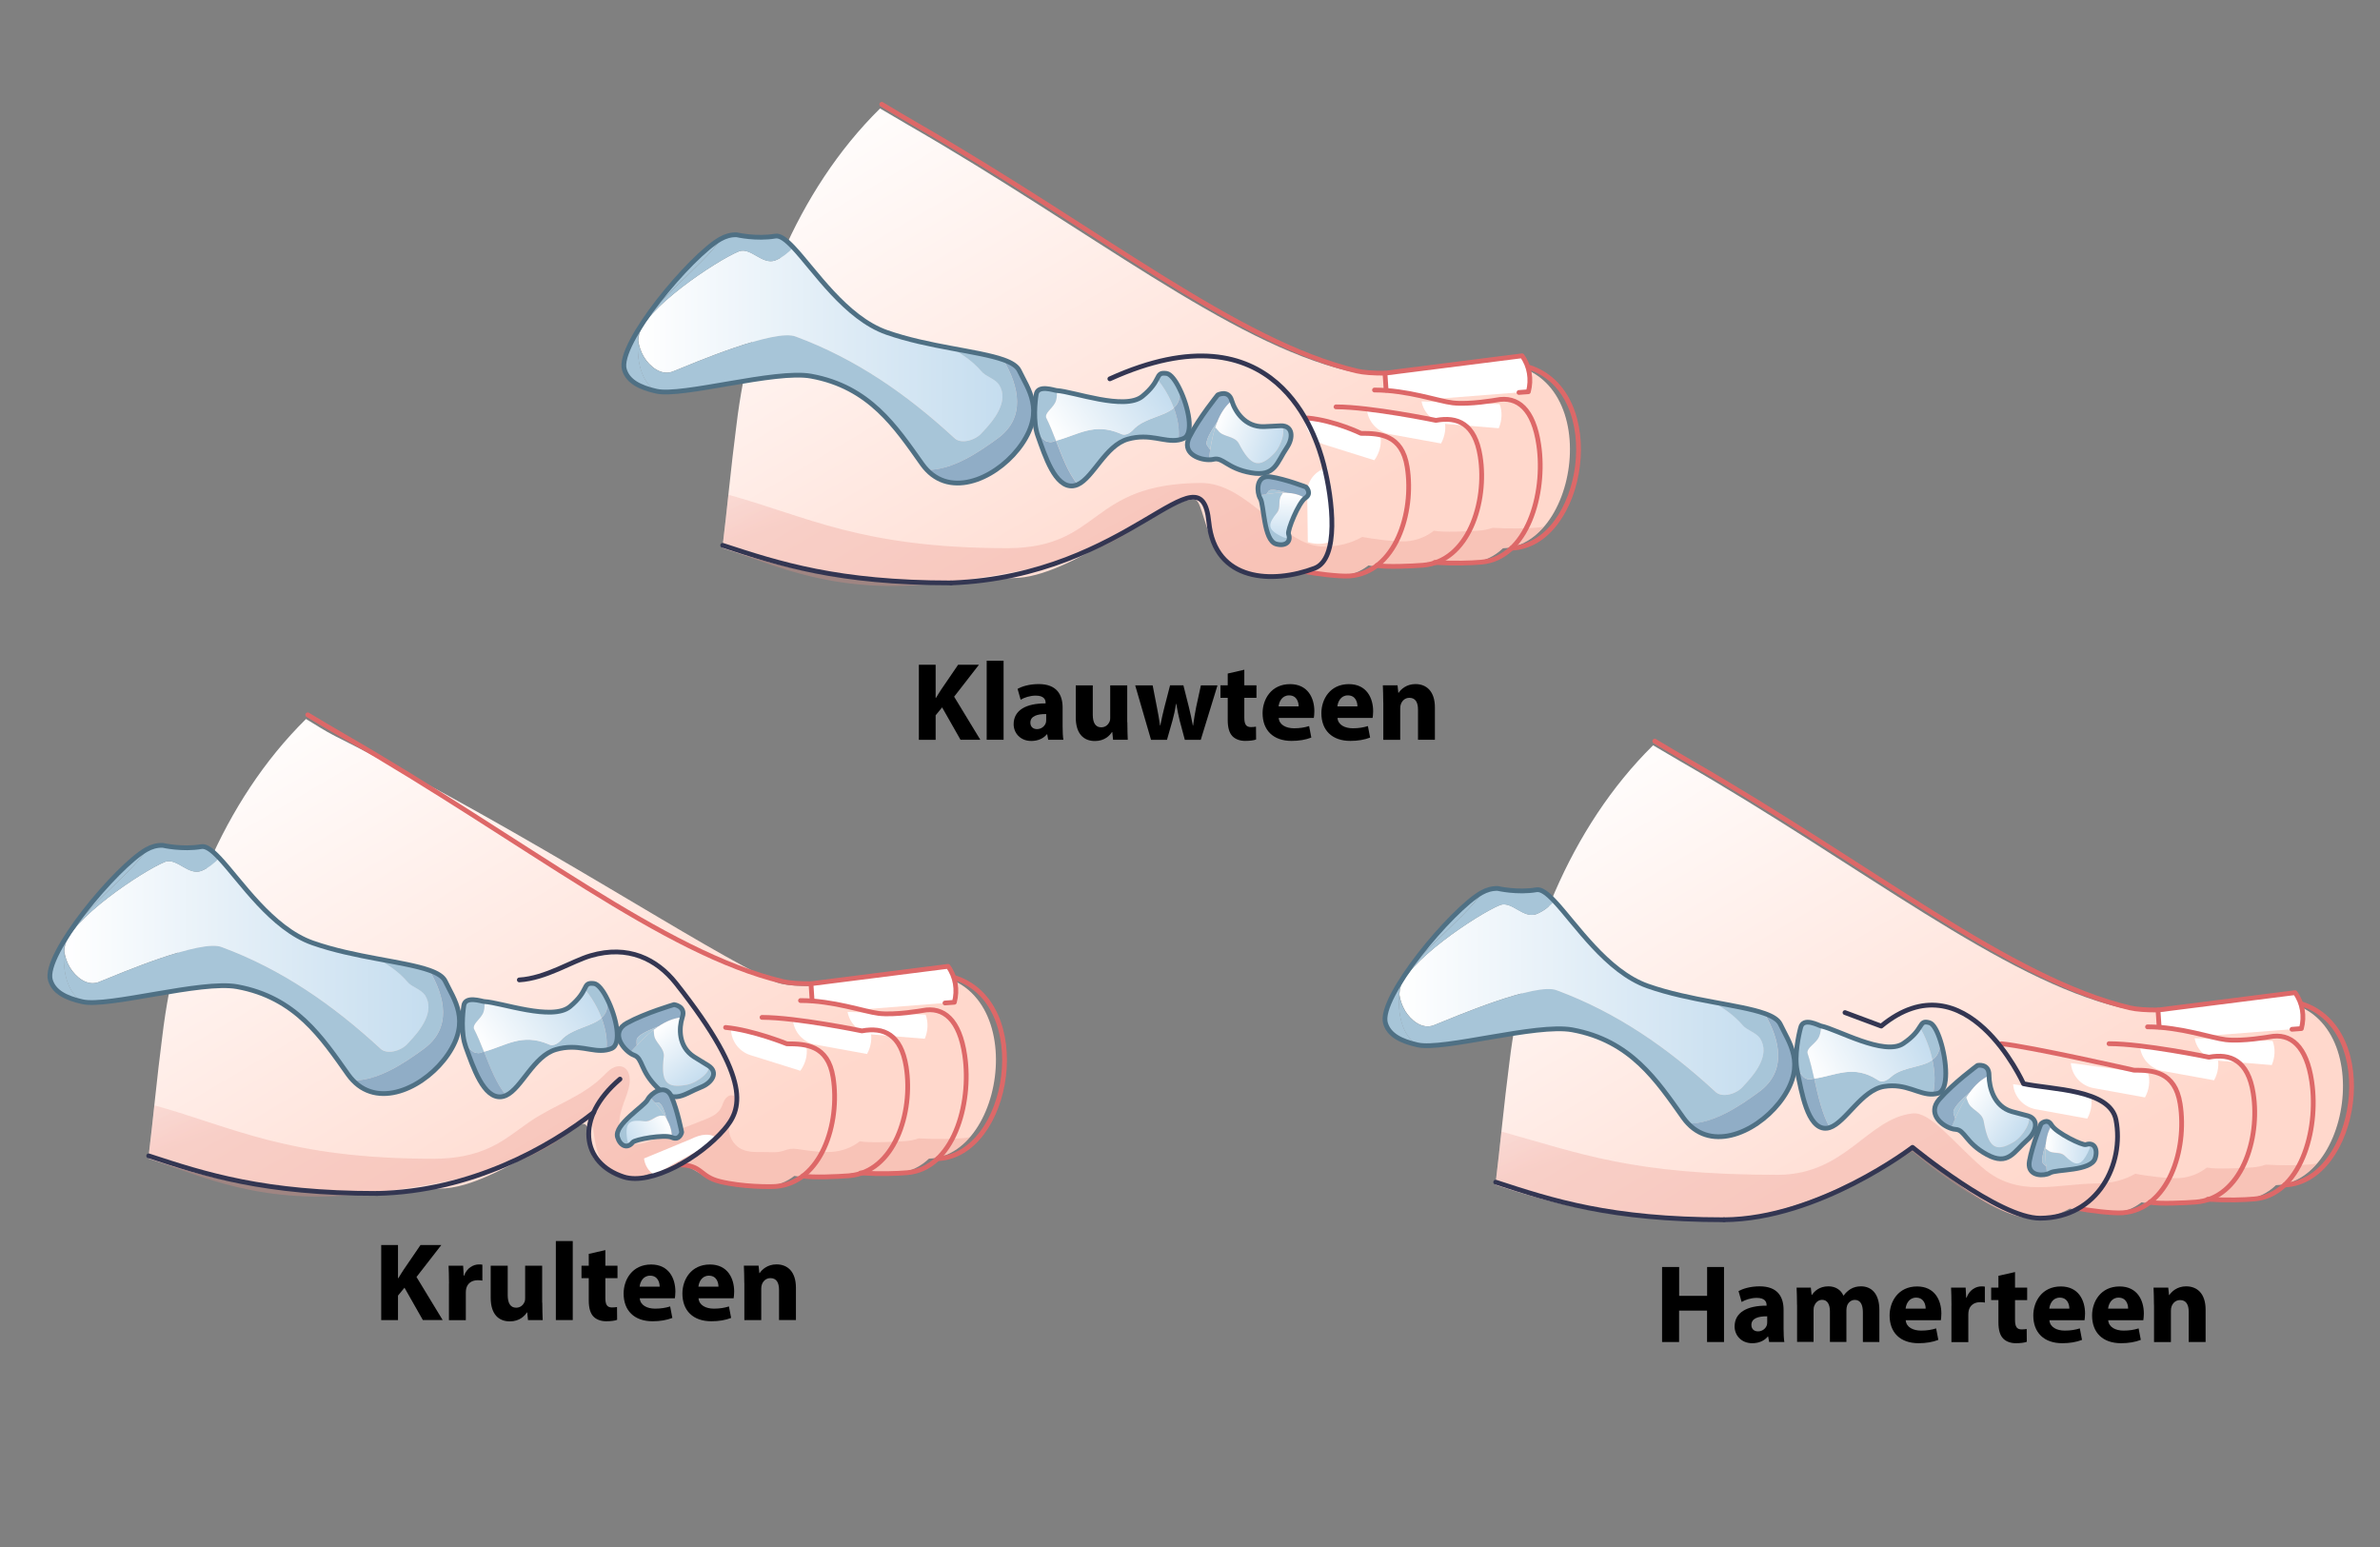 <?xml version="1.0" encoding="UTF-8"?> <svg xmlns="http://www.w3.org/2000/svg" xmlns:xlink="http://www.w3.org/1999/xlink" version="1.0" x="0px" y="0px" viewBox="0 0 4000 2600" style="enable-background:new 0 0 4000 2600;" xml:space="preserve"><rect x="0" y="0" width="4000" height="2600" fill="#808080" stroke="none"/> <style type="text/css"> .st0{fill:url(#SVGID_1_);} .st1{fill:#FFFFFF;} .st2{opacity:0.3;fill:url(#SVGID_2_);} .st3{fill:none;stroke:#DD6868;stroke-width:8;stroke-linecap:round;stroke-linejoin:round;stroke-miterlimit:10;} .st4{fill:none;stroke:#333652;stroke-width:8;stroke-linecap:round;stroke-linejoin:round;stroke-miterlimit:10;} .st5{fill:url(#SVGID_3_);} .st6{fill:#A7C5D8;} .st7{fill:#90ADC6;} .st8{fill:none;stroke:#4F7084;stroke-width:8;stroke-linecap:round;stroke-linejoin:round;stroke-miterlimit:10;} .st9{fill:url(#SVGID_4_);} .st10{fill:url(#SVGID_5_);} .st11{fill:url(#SVGID_6_);} .st12{fill:url(#SVGID_7_);} .st13{opacity:0.3;fill:url(#SVGID_8_);} .st14{fill:url(#SVGID_9_);} .st15{fill:url(#SVGID_10_);} .st16{fill:url(#SVGID_11_);} .st17{fill:url(#SVGID_12_);} .st18{fill:url(#SVGID_13_);} .st19{opacity:0.3;fill:url(#SVGID_14_);} .st20{fill:url(#SVGID_15_);} .st21{fill:url(#SVGID_16_);} .st22{fill:url(#SVGID_17_);} .st23{fill:url(#SVGID_18_);} </style> <g id="Layer_3"> </g> <g id="Layer_5"> <g> <g> <g> <linearGradient id="SVGID_1_" gradientUnits="userSpaceOnUse" x1="2800.581" y1="1161.613" x2="3329.58" y2="2059.518"> <stop offset="0" style="stop-color:#FFFFFF"></stop> <stop offset="1" style="stop-color:#FFD8CC"></stop> </linearGradient> <path class="st0" d="M3786.3,1683.1c0,0-168.7,23.2-221.1,10.7c-200.9-47.7-432.7-236.7-738.2-412.6 c-16.6-9.6-32.8-19.1-48.7-28.6c-140.7,138.7-218.5,339.6-241.5,533.2c-9.1,69.5-15.2,137.2-23.5,205.5 c91.4,29.8,188.6,58.7,369.9,58.7c159.1-1,331.1-121.7,331.1-121.7s130.9,119.5,200.2,119.1c24.9-0.1,46.3-6.2,64.1-16.3 c15.2,3.1,56.8,8.6,74.5,7.3c17.6-1.3,33-7.7,45.9-17.7c15.1,3.1,59.3,1.1,76.9-0.3c7.8-0.6,15.1-2.2,21.9-4.6 c32.5,1.9,59.1,0.9,76.4-0.5c20-1.6,37-10.2,50.9-23.5C3964.5,1985.9,3999.1,1653.4,3786.3,1683.1z"></path> <path class="st1" d="M3513.4,1839.7l-130-17.4v0c1.7,21,17.4,38.2,38.1,42l86.5,15.7C3514.8,1867.7,3517.1,1852.9,3513.4,1839.7 z"></path> <path class="st1" d="M3610.4,1804.1l-130-17.4l0,0c1.7,21,17.4,38.2,38.1,42l86.5,15.7 C3611.8,1832.1,3614.1,1817.3,3610.4,1804.1z"></path> <path class="st1" d="M3726.5,1775.3l-130-17.4l0,0c1.7,21,17.4,38.2,38.1,42l86.5,15.7 C3727.9,1803.2,3730.2,1788.5,3726.5,1775.3z"></path> <path class="st1" d="M3819.5,1749.4l-131.1-4.5l0,0c3.8,20.7,21.1,36.3,42.1,38l87.6,7.1 C3823.6,1777.1,3824.4,1762.1,3819.5,1749.4z"></path> <linearGradient id="SVGID_2_" gradientUnits="userSpaceOnUse" x1="3017.395" y1="1453.938" x2="3132.243" y2="1774.122"> <stop offset="0" style="stop-color:#FFFFFF"></stop> <stop offset="1" style="stop-color:#EA9188"></stop> </linearGradient> <path class="st2" d="M3884.3,1956.9c-17.3,1.4-43.9,2.4-76.4,0.5c-6.9,2.4-14.2,4-21.9,4.6c-17.6,1.3-61.8,3.4-76.9,0.3 c-12.9,10-28.3,16.3-45.9,17.7c-17.6,1.3-59.3-4.1-74.5-7.3c-17.8,10.1-39.2,16.2-64.1,16.3c-69.3,0.4-132.7,25.3-192.9-26.8 c-48.7-42.1-87.3-94.2-117.3-90.9c-76,8.4-111.8,102.5-225.8,103.2c-246.5,0-332.8-36.3-465.2-72.7 c-3.2,29.8-6.4,59.6-10.1,89.4c91.4,29.8,188.6,58.7,369.9,58.7c159.1-1,330.4-114.8,330.4-114.8s131.6,112.6,200.9,112.2 c24.9-0.1,46.3-6.2,64.1-16.3c15.2,3.1,56.8,8.6,74.5,7.3c17.6-1.3,33-7.7,45.9-17.7c15.1,3.1,59.3,1.1,76.9-0.3 c7.8-0.6,15.1-2.2,21.9-4.6c32.5,1.9,59.1,0.9,76.4-0.5c20-1.6,37-10.2,50.9-23.5c27.5-1.1,50.8-15,69-36.3 C3891,1956.1,3887.7,1956.6,3884.3,1956.9z"></path> <path class="st3" d="M3867.6,1687c136,42.3,94.4,299.5-28,304.6"></path> <path class="st3" d="M2781.1,1245.6c19.5,11.8,39.6,23.7,60.2,35.6c305.6,175.9,537.4,364.9,738.2,412.6 c11.3,2.7,28,3.7,47.2,3.7"></path> <path class="st4" d="M2897.6,2050c-190.5,0-288.2-31.9-383.8-63.2"></path> <path class="st1" d="M3857.2,1668.2l-230.4,29.2l1.7,24.2l75.9,19.7l163.5-12.8C3873.4,1708,3870,1685.7,3857.2,1668.2z"></path> <path class="st3" d="M3613.4,2020.6c15.2,3.1,59.3,1.1,76.9-0.3c76.5-5.8,108.9-105.9,96.6-183.2v0c-8.7-54.8-38-67.1-74.4-60.3 c0,0-109.6-22.7-167.9-22.7"></path> <path class="st3" d="M3493,2031c15.2,3.1,56.8,8.6,74.5,7.3c76.5-5.8,108.9-105.9,96.6-183.2v0c-8.7-54.8-46.4-56.5-77.7-56.5 c0,0-176.6-40.1-222.8-44.4"></path> <path class="st3" d="M3710.4,2015.6c33.4,2,60.7,1,78.3-0.5c76.5-6.2,108.9-114.1,96.6-197.4v0c-8.7-59.1-34.9-82.4-71.2-75.1 c0,0-45.4,8.1-73.4,4.8c-24.3-2.9-75.8-21.6-131.4-21.6"></path> <path class="st3" d="M3852.1,1729.9l15.8-1.2c5.5-20.6,2.1-42.9-10.6-60.4l-230.4,29.2l1.9,28.5"></path> <path class="st4" d="M2897.6,2050c159.1-1,316.7-121.7,316.7-121.7s145.3,119.5,214.6,119.1c97.9-0.6,141.5-92.2,127.4-165.2v0 c-10-51.8-108.4-50.8-155.4-60.8c0,0-96.4-214.6-239.2-96.9l-60.9-22.7"></path> </g> <g> <g> <g> <linearGradient id="SVGID_3_" gradientUnits="userSpaceOnUse" x1="2351.764" y1="1677.344" x2="2963.997" y2="1677.344"> <stop offset="0" style="stop-color:#FFFFFF"></stop> <stop offset="0.669" style="stop-color:#D8E8F4"></stop> <stop offset="1" style="stop-color:#C5DDEF"></stop> </linearGradient> <path class="st5" d="M2361.6,1698.9c9.3,15,27.6,31.3,47.4,24.5c36.3-14.7,173.4-73.2,207.8-59.1 c101.3,37.6,186.3,96.9,265.9,169.9c10.6,11.6,36.2,4.9,47.4-8.8c19.6-20.6,45.7-52.6,28.2-80.3c-7.3-10.4-23-14-29.3-22.1 c-14.9-17.4-32.5-29.1-50.8-39.1c-35-6.5-73.5-14.3-108.8-26.7c-69.1-24.3-121.5-105.3-156.8-142.7 c-8.8,9.1-18.5,17-30.5,21.8c-22.2,7.9-40.7-22.2-60.6-15.4c-38.7,15.8-162.5,98.5-168.9,143.4c-0.3,2.2-0.5,4.5-0.7,6.9 C2353.2,1680.5,2356.3,1689.7,2361.6,1698.9z"></path> <path class="st6" d="M2965.4,1703.3c-21.2-7.5-52.6-12.8-87.4-19.3c18.3,9.9,35.8,21.7,50.8,39.1c6.3,8.1,22,11.7,29.3,22.1 c17.5,27.7-8.5,59.7-28.2,80.3c-11.2,13.7-36.7,20.4-47.4,8.8c-79.6-73.1-164.6-132.4-265.9-169.9 c-34.4-14.1-171.4,44.4-207.8,59.1c-19.8,6.7-38.2-9.5-47.4-24.5c-5.3-9.1-8.4-18.4-9.8-27.7c-2.6,30.8,3.7,68.9,30.6,84.9 c43.3,9.8,200-36.3,260-25.3c98.6,18,142.3,85.3,186.9,148.1c2.5,3.5,5.1,6.6,7.9,9.5c41.8,0.7,86.9-29.4,119.7-53.6 C3003.1,1800.2,2992.2,1748.8,2965.4,1703.3z"></path> <path class="st6" d="M2489.9,1500.4c-49.5,28-174.2,176.4-161.3,219.4c5.9,19.8,25.8,30,53.8,36.3 c-26.9-16-33.2-54.1-30.6-84.9C2345.5,1629.3,2468.2,1540.1,2489.9,1500.4z"></path> <path class="st6" d="M2521.4,1521c19.8-6.7,38.4,23.3,60.6,15.4c12-4.8,21.7-12.7,30.5-21.8c-12.1-12.8-22.2-20.6-30.3-19.1 c-31.7,5.5-64.9-2.2-64.9-2.2c-9.6-0.3-18.8,2.3-27.4,7.2c-21.7,39.7-144.4,129-138.1,170.8c0.2-2.3,0.4-4.6,0.7-6.9 C2358.9,1619.5,2482.7,1536.8,2521.4,1521z"></path> <path class="st7" d="M2992.1,1721.3c-3.6-7.5-13-13.3-26.6-18.1c26.7,45.5,37.6,97-8.6,131.5c-32.8,24.2-77.8,54.2-119.7,53.6 c46.1,48.6,123.7,9.3,159.9-44.2C3035.3,1787.5,3006.8,1752.5,2992.1,1721.3z"></path> </g> <path class="st8" d="M2992.1,1721.3c-3.6-7.5-13-13.3-26.6-18.1c-21.2-7.5-52.6-12.8-87.4-19.3c-35-6.5-73.5-14.3-108.8-26.7 c-69.1-24.3-121.5-105.3-156.8-142.7c-12.1-12.8-22.2-20.6-30.3-19.1c-31.7,5.5-64.9-2.2-64.9-2.2c-9.6-0.3-18.8,2.3-27.4,7.2 c-49.5,28-174.2,176.4-161.3,219.4c5.9,19.8,25.8,30,53.8,36.3c43.3,9.8,200-36.3,260-25.3c98.6,18,142.3,85.3,186.9,148.1 c2.5,3.5,5.1,6.6,7.9,9.5c46.1,48.6,123.7,9.3,159.9-44.2C3035.3,1787.5,3006.8,1752.5,2992.1,1721.3z"></path> </g> <g> <g> <linearGradient id="SVGID_4_" gradientUnits="userSpaceOnUse" x1="3952.633" y1="1655.873" x2="4065.476" y2="1655.873" gradientTransform="matrix(0.808 0.589 -0.589 0.808 1090.197 -1827.886)"> <stop offset="0" style="stop-color:#FFFFFF"></stop> <stop offset="0.669" style="stop-color:#D8E8F4"></stop> <stop offset="1" style="stop-color:#C5DDEF"></stop> </linearGradient> <path class="st9" d="M3334,1884.5c7.8,44.2,19.8,53.1,50.4,34.8c16.7-10.2,31.5-37.1,23.7-44c-8.2-2.3-17.7-4.5-26.8-7.1 c-30-8.6-38.2-40.3-38.4-60.5c-15.5,6.9-28,20.4-38.5,36.8c1,2.3,1.9,4.6,2.8,7C3311.8,1865.6,3331.1,1868.3,3334,1884.5z"></path> <path class="st6" d="M3408.1,1875.3c7.8,6.9-7,33.8-23.7,44c-30.6,18.3-42.6,9.4-50.4-34.8c-2.9-16.2-22.2-18.9-26.7-33 c-0.9-2.4-1.9-4.7-2.8-7c-10.1,15.8-18.3,34.2-25.5,52c2.8,0.9,5.4,1.5,7.6,1.6c15.9,0.8,16.6,22.7,52.7,42.3 c36.1,19.6,45.1-4.7,67.9-24.6C3423.1,1901.9,3427.3,1880.8,3408.1,1875.3z"></path> <path class="st7" d="M3310.2,1836.2c9.3-12.6,20-22.9,32.8-28.5c0-0.2,0-0.5,0-0.7c0.1-20.3-19.3-16.4-19.3-16.4 s-40.9,30-64.3,57c-20.2,23.2,2.7,43.3,19.7,48.9c2.2-5.5,4.6-11,7-16.6c-1.1-2.8-2-5.5-2.5-7.8 C3279.9,1864,3295.7,1849.2,3310.2,1836.2z"></path> <path class="st6" d="M3283.5,1872.2c0.6,2.3,1.4,5,2.5,7.8c6.9-15.6,14.8-30.9,24.2-43.8 C3295.7,1849.2,3279.9,1864,3283.5,1872.2z"></path> </g> <path class="st8" d="M3408.1,1875.3c-8.2-2.3-17.7-4.5-26.8-7.1c-30-8.6-38.2-40.3-38.4-60.5c0-0.2,0-0.5,0-0.7 c0.1-20.3-19.3-16.4-19.3-16.4s-40.9,30-64.3,57c-20.2,23.2,2.7,43.3,19.7,48.9c2.8,0.9,5.4,1.5,7.6,1.6 c15.9,0.8,16.6,22.7,52.7,42.3c36.1,19.6,45.1-4.7,67.9-24.6C3423.1,1901.9,3427.3,1880.8,3408.1,1875.3z"></path> </g> <g> <g> <path class="st6" d="M3181.1,1807.4c-7.5,6.7-16.7,14.3-25.9,7.1c-40.6-25.6-68.7-7.2-106.1-1.7c6.7,29.2,13.3,59.6,26.2,82.3 c26.9-8.8,53.4-63,91.3-69.1c37.1-6,58.3,14.2,82.1,12.9c4.1-17.4,3.4-37.5-0.9-57.5 C3230.8,1793.9,3201.3,1792.6,3181.1,1807.4z"></path> <linearGradient id="SVGID_5_" gradientUnits="userSpaceOnUse" x1="2587.591" y1="1650.878" x2="2785.289" y2="1650.878" gradientTransform="matrix(0.891 -0.453 0.453 0.891 -8.116 1508.322)"> <stop offset="0" style="stop-color:#FFFFFF"></stop> <stop offset="0.669" style="stop-color:#D8E8F4"></stop> <stop offset="1" style="stop-color:#C5DDEF"></stop> </linearGradient> <path class="st10" d="M3226.5,1726.2c-4,6.4-10.4,16-27.6,27.6c-31.9,21.6-111.2-23.9-138.1-29.4c-0.4,9-2,16.6-5.9,22.1 c-6.5,9.2-18.4,15.2-17.1,23.4c4.3,13.2,7.8,27.9,11.3,43c37.4-5.6,65.5-23.9,106.1,1.7c9.2,7.2,18.4-0.3,25.9-7.1 c20.2-14.9,49.8-13.6,66.7-26.1C3243.7,1762.1,3236.2,1742.9,3226.5,1726.2z"></path> <path class="st6" d="M3261.4,1749.4c-5.1-16.3-11.9-28.7-18.4-30.6c-10.5-3-12,0.1-16.6,7.3c9.8,16.7,17.2,35.9,21.3,55.1 c4.2-3.1,7.6-7.1,9.9-12.3C3260,1763.5,3261.1,1756.9,3261.4,1749.4z"></path> <path class="st7" d="M3257.7,1769c-2.3,5.3-5.7,9.2-9.9,12.3c4.3,20.1,5,40.2,0.9,57.5c2.8-0.2,5.7-0.6,8.6-1.4 c18.6-5.3,14.7-54.6,4.1-88C3261.1,1756.9,3260,1763.5,3257.7,1769z"></path> <path class="st7" d="M3032.3,1811.1c-6.8-6.2-10.8-13.3-13.1-20.8c0.3,3.1,0.7,6,1.3,8.9c7.8,38.5,17.6,96.4,47.2,97.1 c2.5,0.1,5.1-0.4,7.6-1.2c-12.9-22.7-19.6-53.1-26.2-82.3c-1.2,0.2-2.3,0.3-3.5,0.5C3042.2,1815,3037.7,1814.3,3032.3,1811.1z "></path> <path class="st6" d="M3054.9,1746.5c3.9-5.5,5.5-13.1,5.9-22.1c-4-0.8-30.4-15.8-34.5,2.9c0,0-9.6,34.5-7.1,63 c2.3,7.5,6.3,14.6,13.1,20.8c5.4,3.2,9.9,3.9,13.3,2.2c1.2-0.1,2.3-0.3,3.5-0.5c-3.4-15.1-6.9-29.8-11.3-43 C3036.5,1761.7,3048.4,1755.7,3054.9,1746.5z"></path> </g> <path class="st8" d="M3243,1718.9c-10.5-3-12,0.1-16.6,7.3c-4,6.4-10.4,16-27.6,27.6c-31.9,21.6-111.2-23.9-138.1-29.4 c-4-0.8-30.4-15.8-34.5,2.9c0,0-9.6,34.5-7.1,63c0.3,3.1,0.7,6,1.3,8.9c7.8,38.5,17.6,96.4,47.2,97.1c2.5,0.1,5.1-0.4,7.6-1.2 c26.9-8.8,53.4-63,91.3-69.1c37.1-6,58.3,14.2,82.1,12.9c2.8-0.2,5.7-0.6,8.6-1.4c18.6-5.3,14.7-54.6,4.1-88 C3256.2,1733.2,3249.5,1720.7,3243,1718.9z"></path> </g> <g> <g> <linearGradient id="SVGID_6_" gradientUnits="userSpaceOnUse" x1="3415.462" y1="1980.556" x2="3492.867" y2="1980.556" gradientTransform="matrix(0.998 6.920000e-02 -6.920000e-02 0.998 167.795 -287.943)"> <stop offset="0" style="stop-color:#FFFFFF"></stop> <stop offset="0.669" style="stop-color:#D8E8F4"></stop> <stop offset="1" style="stop-color:#C5DDEF"></stop> </linearGradient> <path class="st11" d="M3470.3,1942.6c20.6,24.1,29.2,26.2,41.6,2c6.7-13.4,1.4-20-6-21c-5.9,2-50.3-20-57.6-32.4 c-7.1,10.8-10,24.4-10.6,39c1.4,1,2.8,2,4.3,3.1C3449.7,1940.3,3462.6,1933.8,3470.3,1942.6z"></path> <path class="st6" d="M3505.9,1923.7c7.3,1,9.2,1.1,2.5,14.5c-12.4,24.2-21.4,20.3-38.1,4.4c-8.3-7.9-20.5-2.3-28.4-9.2 c-1.4-1.1-2.9-2.1-4.3-3.1c-0.6,14,1,28.9,2.9,42.9c2-0.6,3.9-1.3,5.3-2.2c10.1-6.2,68.6-2.4,75.5-24.3 C3526.2,1931.4,3519.7,1918.9,3505.9,1923.7z"></path> <path class="st7" d="M3438.2,1922.8c1.2-11.7,4.2-22.6,10.1-31.5c-0.1-0.1-0.2-0.3-0.3-0.4c-7.2-12.6-17.8-2-17.8-2 s-14.5,35.8-19.4,62.4c-4.2,22.8,17.2,25.6,29.7,22c-0.6-4.3-1.1-8.7-1.6-13.2c-1.7-1.3-3.2-2.6-4.3-3.8 C3429.4,1952.7,3433.9,1936.9,3438.2,1922.8z"></path> <path class="st6" d="M3434.6,1956.3c1.2,1.2,2.6,2.5,4.3,3.8c-1.3-12.6-2-25.4-0.7-37.3 C3433.9,1936.9,3429.4,1952.7,3434.6,1956.3z"></path> </g> <path class="st8" d="M3505.9,1923.7c-5.9,2-50.3-20-57.6-32.4c-0.1-0.1-0.2-0.3-0.3-0.4c-7.2-12.6-17.8-2-17.8-2 s-14.5,35.8-19.4,62.4c-4.2,22.8,17.2,25.6,29.7,22c2-0.6,3.9-1.3,5.3-2.2c10.1-6.2,68.6-2.4,75.5-24.3 C3526.2,1931.4,3519.7,1918.9,3505.9,1923.7z"></path> </g> </g> </g> <g> <linearGradient id="SVGID_7_" gradientUnits="userSpaceOnUse" x1="1501.398" y1="91.317" x2="2030.398" y2="989.223"> <stop offset="0" style="stop-color:#FFFFFF"></stop> <stop offset="1" style="stop-color:#FFD8CC"></stop> </linearGradient> <path class="st12" d="M2487.1,612.8c0,0-168.7,23.2-221.1,10.7c-200.9-47.7-432.7-236.7-738.2-412.6 c-16.6-9.6-32.8-19.1-48.7-28.6c-140.7,138.7-218.5,339.6-241.5,533.2c-9.1,69.5-15.2,137.2-23.5,205.5 c91.4,29.8,188.6,58.7,369.9,58.7c54.7-0.3,88.9-8.2,118.8-8.2c98.1,0,242.6-130.3,304.3-132c21.2-0.6,14.4,132.7,122.6,131.1 c24.9-0.4,31.9,0.3,49.7-9.9c15.2,3.1,56.8,8.6,74.5,7.3c17.6-1.3,33-7.7,45.9-17.7c15.1,3.1,59.3,1.1,76.9-0.3 c7.8-0.6,15.1-2.2,21.9-4.6c32.5,1.9,59.1,0.9,76.4-0.5c20-1.6,37-10.2,50.9-23.5C2665.3,915.6,2699.9,583.1,2487.1,612.8z"></path> <path class="st1" d="M2238.5,909.4l-7.5-123.8h0c-20.3,5.2-34.2,22.6-34,42.5l1,83C2211.4,915.3,2226.3,915,2238.5,909.4z"></path> <path class="st1" d="M2320.2,734.2l-126.9-33.4v0c-0.9,21.1,12.5,40.1,32.6,46.4l83.9,26.3C2318.1,762,2322.2,747.7,2320.2,734.2 z"></path> <path class="st1" d="M2427.3,705l-130-17.4v0c1.7,21,17.4,38.2,38.1,42l86.5,15.7C2428.7,732.9,2431,718.2,2427.3,705z"></path> <path class="st1" d="M2520.3,679.1l-131.1-4.5l0,0c3.8,20.7,21.1,36.3,42.1,38l87.6,7.1C2524.4,706.8,2525.3,691.8,2520.3,679.1z "></path> <linearGradient id="SVGID_8_" gradientUnits="userSpaceOnUse" x1="1718.213" y1="383.643" x2="1833.061" y2="703.827"> <stop offset="0" style="stop-color:#FFFFFF"></stop> <stop offset="1" style="stop-color:#EA9188"></stop> </linearGradient> <path class="st13" d="M2585.1,886.6c-17.3,1.4-43.9,2.4-76.4,0.5c-6.9,2.4-14.2,4-21.9,4.6c-17.6,1.3-61.8,3.4-76.9,0.3 c-12.9,10-28.3,16.3-45.9,17.7c-17.6,1.3-59.3-4.1-74.5-7.3c-17.8,10.1-39.2,16.2-64.1,16.3c-69.3,0.4-127.4-107.5-207-107 c-190.5,1.2-165.3,108.6-324.3,109.6c-246.5,0-337.5-53.4-469.9-89.8c-3.2,29.8-6.4,59.6-10.1,89.4 c91.4,29.8,189.9,80.3,369.9,58.7c367.7-44.3,314.3-127.2,421.3-143.8c44.3-6.9-2.6,122.4,120.1,134.7c24.8,2.5,36.2,0.3,54-9.9 c15.2,3.1,56.8,8.6,74.5,7.3c17.6-1.3,33-7.7,45.9-17.7c15.1,3.1,59.3,1.1,76.9-0.3c7.8-0.6,15.1-2.2,21.9-4.6 c32.5,1.9,59.1,0.9,76.4-0.5c20-1.6,37-10.2,50.9-23.5c27.5-1.1,50.8-15,69-36.3C2591.8,885.8,2588.5,886.3,2585.1,886.6z"></path> <path class="st3" d="M2568.4,616.7c136,42.3,94.4,299.5-28,304.6"></path> <path class="st3" d="M1481.9,175.3c19.5,11.8,39.6,23.7,60.2,35.6c305.6,175.9,537.4,364.9,738.2,412.6c11.3,2.7,28,3.7,47.2,3.7 "></path> <path class="st4" d="M1598.4,979.7c-190.5,0-288.2-31.9-383.8-63.2"></path> <path class="st1" d="M2558.1,597.9l-230.4,29.2l1.7,24.2l75.9,19.7l163.5-12.8C2574.2,637.7,2570.8,615.4,2558.1,597.9z"></path> <path class="st3" d="M2314.2,950.3c15.2,3.1,59.3,1.1,76.9-0.3c76.5-5.8,108.9-105.9,96.6-183.2v0c-8.7-54.8-38-67.1-74.4-60.3 c0,0-109.6-22.7-167.9-22.7"></path> <path class="st3" d="M2193.9,960.7c15.2,3.1,56.8,8.6,74.5,7.3c76.5-5.8,108.9-105.9,96.6-183.2v0c-8.7-54.8-46.4-56.5-77.7-56.5 c0,0-43.6-21.4-89.7-25.8"></path> <path class="st3" d="M2411.2,945.3c33.4,2,60.7,1,78.3-0.5c76.5-6.2,108.9-114.1,96.6-197.4v0c-8.7-59.1-34.9-82.4-71.2-75.1 c0,0-45.4,8.1-73.4,4.8c-24.3-2.9-75.8-21.6-131.4-21.6"></path> <path class="st3" d="M2552.9,659.6l15.8-1.2c5.5-20.6,2.1-42.9-10.6-60.4l-230.4,29.2l1.9,28.5"></path> <path class="st4" d="M1598.4,979.7c302.5-11.5,420.2-234.4,433.3-102.3c10,100.8,108,104,177.6,77.7 c41.7-15.7,31.1-114.2,15.1-175.4c-11.9-45.7-78.7-270.1-359.1-143"></path> <g> <g> <g> <linearGradient id="SVGID_9_" gradientUnits="userSpaceOnUse" x1="1072.643" y1="578.714" x2="1684.877" y2="578.714"> <stop offset="0" style="stop-color:#FFFFFF"></stop> <stop offset="0.669" style="stop-color:#D8E8F4"></stop> <stop offset="1" style="stop-color:#C5DDEF"></stop> </linearGradient> <path class="st14" d="M1082.5,600.2c9.3,15,27.6,31.3,47.4,24.5c36.3-14.7,173.4-73.2,207.8-59.1 c101.3,37.6,186.3,96.9,265.9,169.9c10.6,11.6,36.2,4.9,47.4-8.8c19.6-20.6,45.7-52.6,28.2-80.3c-7.3-10.4-23-14-29.3-22.1 c-14.9-17.4-32.5-29.1-50.8-39.1c-35-6.5-73.5-14.3-108.8-26.7c-69.1-24.3-121.5-105.3-156.8-142.7 c-8.8,9.1-18.5,17-30.5,21.8c-22.2,7.9-40.7-22.2-60.6-15.4c-38.7,15.8-162.5,98.5-168.9,143.4c-0.3,2.2-0.5,4.5-0.7,6.9 C1074,581.9,1077.1,591.1,1082.5,600.2z"></path> <path class="st6" d="M1686.3,604.6c-21.2-7.5-52.6-12.8-87.4-19.3c18.3,9.9,35.8,21.7,50.8,39.1c6.3,8.1,22,11.7,29.3,22.1 c17.5,27.7-8.5,59.7-28.2,80.3c-11.2,13.7-36.7,20.4-47.4,8.8c-79.6-73.1-164.6-132.4-265.9-169.9 c-34.4-14.1-171.4,44.4-207.8,59.1c-19.8,6.7-38.2-9.5-47.4-24.5c-5.3-9.1-8.4-18.4-9.8-27.7c-2.6,30.8,3.7,68.9,30.6,84.9 c43.3,9.8,200-36.3,260-25.3c98.6,18,142.3,85.3,186.9,148.1c2.5,3.5,5.1,6.6,7.9,9.5c41.8,0.7,86.9-29.4,119.7-53.6 C1723.9,701.6,1713,650.1,1686.3,604.6z"></path> <path class="st6" d="M1210.8,401.7c-49.5,28-174.2,176.4-161.3,219.4c5.9,19.8,25.8,30,53.8,36.3 c-26.9-16-33.2-54.1-30.6-84.9C1066.3,530.7,1189.1,441.4,1210.8,401.7z"></path> <path class="st6" d="M1242.3,422.3c19.8-6.7,38.4,23.3,60.6,15.4c12-4.8,21.7-12.7,30.5-21.8c-12.1-12.8-22.2-20.6-30.3-19.1 c-31.7,5.5-64.9-2.2-64.9-2.2c-9.6-0.3-18.8,2.3-27.4,7.2c-21.7,39.7-144.4,129-138.1,170.8c0.2-2.3,0.4-4.6,0.7-6.9 C1079.8,520.9,1203.6,438.1,1242.3,422.3z"></path> <path class="st7" d="M1712.9,622.7c-3.6-7.5-13-13.3-26.6-18.1c26.7,45.5,37.6,97-8.6,131.5c-32.8,24.2-77.8,54.3-119.7,53.6 c46.1,48.6,123.7,9.3,159.9-44.2C1756.2,688.9,1727.7,653.9,1712.9,622.7z"></path> </g> <path class="st8" d="M1712.9,622.7c-3.6-7.5-13-13.3-26.6-18.1c-21.2-7.5-52.6-12.8-87.4-19.3c-35-6.5-73.5-14.3-108.8-26.7 c-69.1-24.3-121.5-105.3-156.8-142.7c-12.1-12.8-22.2-20.6-30.3-19.1c-31.7,5.5-64.9-2.2-64.9-2.2c-9.6-0.3-18.8,2.3-27.4,7.2 c-49.5,28-174.2,176.4-161.3,219.4c5.9,19.8,25.8,30,53.8,36.3c43.3,9.8,200-36.3,260-25.3c98.6,18,142.3,85.3,186.9,148.1 c2.5,3.5,5.1,6.6,7.9,9.5c46.1,48.6,123.7,9.3,159.9-44.2C1756.2,688.9,1727.7,653.9,1712.9,622.7z"></path> </g> <g> <g> <linearGradient id="SVGID_10_" gradientUnits="userSpaceOnUse" x1="2138.902" y1="1212.178" x2="2251.437" y2="1212.178" gradientTransform="matrix(0.943 0.332 -0.332 0.943 430.56 -1143.904)"> <stop offset="0" style="stop-color:#FFFFFF"></stop> <stop offset="0.669" style="stop-color:#D8E8F4"></stop> <stop offset="1" style="stop-color:#C5DDEF"></stop> </linearGradient> <path class="st15" d="M2082.2,745.7c19.6,37.7,33.8,42.2,58.8,16.7c13.6-14.1,20.9-42.8,11.3-46.8c-8.7,0.3-18.6,1.1-28.2,1.4 c-31.7,1-48.4-25.3-54-43.5c-13.3,10.8-21.9,26.7-27.7,44.6c1.6,1.8,3.1,3.6,4.7,5.5C2055.3,735.1,2075,731.9,2082.2,745.7z"></path> <path class="st6" d="M2152.4,715.6c9.6,3.9,2.3,32.6-11.3,46.8c-25,25.6-39.3,21-58.8-16.7c-7.3-13.8-26.9-10.6-35.1-22 c-1.6-1.9-3.1-3.7-4.7-5.5c-5.6,17.2-8.6,36.4-10.9,54.5c3,0,5.7-0.2,7.9-0.8c15.8-4,22.5,15.6,63.2,22.7 c40.7,7.1,43-17.5,59.9-42.2C2174.3,735.3,2172.7,714.9,2152.4,715.6z"></path> <path class="st7" d="M2045.7,709c5.6-14.2,13.4-26.6,24.4-35.5c-0.1-0.2-0.1-0.4-0.2-0.6c-5.4-18.4-23.3-9.2-23.3-9.2 s-31.9,39.2-47.6,70.5c-13.5,26.9,14.4,38.3,32.6,38.5c0.7-5.6,1.5-11.3,2.4-17c-1.9-2.2-3.4-4.4-4.6-6.3 C2023.6,743.1,2035.1,725.1,2045.7,709z"></path> <path class="st6" d="M2029.3,749.4c1.2,1.9,2.7,4.1,4.6,6.3c2.5-16.1,6.1-32.3,11.8-46.7 C2035.1,725.1,2023.6,743.1,2029.3,749.4z"></path> </g> <path class="st8" d="M2152.4,715.6c-8.7,0.3-18.6,1.1-28.2,1.4c-31.7,1-48.4-25.3-54-43.5c-0.1-0.2-0.1-0.4-0.2-0.6 c-5.4-18.4-23.3-9.2-23.3-9.2s-31.9,39.2-47.6,70.5c-13.5,26.9,14.4,38.3,32.6,38.5c3,0,5.7-0.2,7.9-0.8 c15.8-4,22.5,15.6,63.2,22.7c40.7,7.1,43-17.5,59.9-42.2C2174.3,735.3,2172.7,714.9,2152.4,715.6z"></path> </g> <g> <g> <path class="st6" d="M1908.2,718.6c-6.8,7.3-15.3,15.6-25.4,10c-44.2-18.7-70.6,2.1-107.9,12.1c10.2,26.5,20.6,54.1,36.4,73.7 c26.3-11.7,46.8-65.9,84.5-76.5c36.9-10.4,60.9,5.8,84.9,1.5c2.1-16.8-1-35.5-7.8-53.8 C1957.1,699.5,1926.9,702.1,1908.2,718.6z"></path> <linearGradient id="SVGID_11_" gradientUnits="userSpaceOnUse" x1="1909.048" y1="1.993" x2="2108.734" y2="1.993" gradientTransform="matrix(0.827 -0.562 0.562 0.827 193.244 1810.085)"> <stop offset="0" style="stop-color:#FFFFFF"></stop> <stop offset="0.669" style="stop-color:#D8E8F4"></stop> <stop offset="1" style="stop-color:#C5DDEF"></stop> </linearGradient> <path class="st16" d="M1944.6,636.6c-3.3,6.5-8.7,16.4-24.7,29.5c-29.8,24.3-115.8-8.1-143.8-9.7c0.7,8.4,0,15.8-3.3,21.5 c-5.5,9.4-16.9,16.6-14.5,24.1c6,11.8,11.3,25.1,16.5,38.8c37.3-10,63.7-30.8,107.9-12.1c10.2,5.6,18.6-2.7,25.4-10 c18.8-16.6,48.9-19.2,64.6-33.1C1966.3,668.1,1956.5,651,1944.6,636.6z"></path> <path class="st6" d="M1982.8,653.9c-7.2-14.6-15.5-25.4-22.3-26.3c-11-1.4-12.2,1.6-16,9c11.9,14.4,21.7,31.4,28.2,48.9 c3.9-3.5,6.9-7.6,8.6-12.8C1983.1,667.3,1983.4,660.9,1982.8,653.9z"></path> <path class="st7" d="M1981.4,672.7c-1.7,5.2-4.7,9.4-8.6,12.8c6.8,18.3,9.9,37,7.8,53.8c2.8-0.5,5.7-1.3,8.5-2.5 c18.2-7.4,8.4-53.1-6.3-83C1983.4,660.9,1983.1,667.3,1981.4,672.7z"></path> <path class="st7" d="M1757.5,741.2c-7.6-5-12.5-11.1-15.8-17.8c0.6,2.8,1.4,5.6,2.3,8.2c12.5,35.1,29.3,88.1,59.5,84.9 c2.6-0.3,5.1-1,7.6-2.1c-15.8-19.6-26.2-47.2-36.4-73.7c-1.2,0.3-2.3,0.6-3.5,0.9C1768,743.7,1763.5,743.5,1757.5,741.2z"></path> <path class="st6" d="M1772.8,677.8c3.3-5.7,4-13,3.3-21.5c-4.1-0.2-32.7-10.9-34.7,7.1c0,0-5.6,33.6,0.3,60 c3.2,6.7,8.2,12.8,15.8,17.8c5.9,2.3,10.5,2.4,13.7,0.4c1.2-0.3,2.3-0.6,3.5-0.9c-5.3-13.7-10.6-27-16.5-38.8 C1755.9,694.4,1767.3,687.3,1772.8,677.8z"></path> </g> <path class="st8" d="M1960.6,627.6c-11-1.4-12.2,1.6-16,9c-3.3,6.5-8.7,16.4-24.7,29.5c-29.8,24.3-115.8-8.1-143.8-9.7 c-4.1-0.2-32.7-10.9-34.7,7.1c0,0-5.6,33.6,0.3,60c0.6,2.8,1.4,5.6,2.3,8.2c12.5,35.1,29.3,88.1,59.5,84.9 c2.6-0.3,5.1-1,7.6-2.1c26.3-11.7,46.8-65.9,84.5-76.5c36.9-10.4,60.9,5.8,84.9,1.5c2.8-0.5,5.7-1.3,8.5-2.5 c18.2-7.4,8.4-53.1-6.3-83C1975.7,639.3,1967.4,628.5,1960.6,627.6z"></path> </g> <g> <g> <linearGradient id="SVGID_12_" gradientUnits="userSpaceOnUse" x1="3388.539" y1="2072.017" x2="3467.732" y2="2072.017" gradientTransform="matrix(-2.510000e-02 1 -1 -2.510000e-02 4318.626 -2507.423)"> <stop offset="0" style="stop-color:#FFFFFF"></stop> <stop offset="0.669" style="stop-color:#D8E8F4"></stop> <stop offset="1" style="stop-color:#C5DDEF"></stop> </linearGradient> <path class="st17" d="M2146.1,861.9c-21.8,22.1-23.4,31,0,42.6c12.9,6.3,18.9,0.6,19.5-7c-2.2-6,16.6-52.3,27.9-60.3 c-10.5-6.8-23.5-9.2-37.3-9.2c-0.9,1.5-1.8,3-2.8,4.5C2147.4,840.8,2154,853.7,2146.1,861.9z"></path> <path class="st6" d="M2165.6,897.5c-0.6,7.5-0.7,9.4-13.6,3.2c-23.4-11.7-20.1-21.1-5.9-38.8c7.1-8.9,1.3-21.1,7.4-29.4 c1-1.5,1.9-3,2.8-4.5c-13.3,0-27.2,2.2-40.4,4.7c0.7,2.1,1.4,3.9,2.3,5.3c6.3,10.1,5.4,70,26.3,76.2 C2159.2,918.6,2170.7,911.5,2165.6,897.5z"></path> <path class="st7" d="M2163.4,828.2c11.1,0.7,21.5,3.3,30.2,9c0.1-0.1,0.2-0.2,0.4-0.3c11.6-7.9,1.1-18.3,1.1-18.3 s-34.4-13.4-59.7-17.2c-21.7-3.3-23.4,18.7-19.4,31.3c4.1-0.8,8.2-1.5,12.4-2.2c1.1-1.8,2.3-3.4,3.3-4.6 C2134.7,820.5,2149.8,824.4,2163.4,828.2z"></path> <path class="st6" d="M2131.6,825.9c-1,1.2-2.2,2.8-3.3,4.6c11.8-1.9,23.8-3.1,35.1-2.3 C2149.8,824.4,2134.7,820.5,2131.6,825.9z"></path> </g> <path class="st8" d="M2165.6,897.5c-2.2-6,16.6-52.3,27.9-60.3c0.1-0.1,0.2-0.2,0.4-0.3c11.6-7.9,1.1-18.3,1.1-18.3 s-34.4-13.4-59.7-17.2c-21.7-3.3-23.4,18.7-19.4,31.3c0.7,2.1,1.4,3.9,2.3,5.3c6.3,10.1,5.4,70,26.3,76.2 C2159.2,918.6,2170.7,911.5,2165.6,897.5z"></path> </g> </g> </g> <g> <linearGradient id="SVGID_13_" gradientUnits="userSpaceOnUse" x1="536.678" y1="1117.425" x2="1065.678" y2="2015.33"> <stop offset="0" style="stop-color:#FFFFFF"></stop> <stop offset="1" style="stop-color:#FFD8CC"></stop> </linearGradient> <path class="st18" d="M1522.4,1638.9c0,0-171.9,32.6-221.1,10.7C1182,1596.5,907.7,1410.3,563,1237 c-17.1-8.6-32.8-19.1-48.7-28.6c-140.7,138.7-218.5,339.6-241.5,533.2c-9.1,69.5-15.2,137.2-23.5,205.5 c91.4,29.8,188.6,58.7,369.9,58.7c54.7-0.3,88.9-8.2,118.8-8.2c28.5,0,56.5-10,82.3-21.3c34.8-15.3,67.6-34.7,100.3-54 c15.5-9.1,30.9-18.3,46.6-27.1c8.1-4.5,14-11.1,19.9-1.3c4.6,7.6,5.8,17,6.1,25.7c0.4,10.1-1,19.7,5.4,27.8 c6,7.6,12.7,14.3,20.8,19.8c13.3,9,34.5,18.7,50.9,13.7c6.5-2,12.1-5.7,18.7-7.5c11-2.9,22.1-5,33-8.3c9.2-2.8,18.7-6,28.2-4.8 c11.1,1.4,20.5,8.7,30.3,14.2c17.8,10.1,37.7,13.2,57.7,15.9c16.6,2.2,34.1,4.8,50.9,3.5c17.6-1.3,33-7.7,45.9-17.7 c15.1,3.1,59.3,1.1,76.9-0.3c7.8-0.6,15.1-2.2,21.9-4.6c32.5,1.9,59.1,0.9,76.4-0.5c20-1.6,37-10.2,50.9-23.5 C1700.6,1941.7,1735.2,1609.2,1522.4,1638.9z"></path> <path class="st1" d="M1355.5,1760.3l-126.9-33.4v0c-0.9,21.1,12.5,40.1,32.6,46.4l83.9,26.3 C1353.4,1788.2,1357.5,1773.8,1355.5,1760.3z"></path> <path class="st1" d="M1462.6,1731.1l-130-17.4v0c1.7,21,17.4,38.2,38.1,42l86.5,15.7C1464,1759,1466.3,1744.3,1462.6,1731.1z"></path> <path class="st1" d="M1555.6,1705.2l-131.1-4.5v0c3.8,20.7,21.1,36.3,42.1,38l87.6,7.1C1559.7,1732.9,1560.5,1718,1555.6,1705.2z "></path> <linearGradient id="SVGID_14_" gradientUnits="userSpaceOnUse" x1="753.492" y1="1409.75" x2="868.341" y2="1729.934"> <stop offset="0" style="stop-color:#FFFFFF"></stop> <stop offset="1" style="stop-color:#EA9188"></stop> </linearGradient> <path class="st19" d="M1620.4,1912.7c-17.3,1.4-43.9,2.4-76.4,0.5c-6.9,2.4-14.2,4-21.9,4.6c-17.6,1.3-61.8,3.4-76.9,0.3 c-12.9,10-28.3,16.3-45.9,17.7c-19.2,1.5-39.4-1.8-58.4-4.5c-10-1.5-15-0.4-24.2,2.8c-10.9,3.8-24.4,1.9-35.8,2.1 c-11.8,0.2-24,0.2-34.7-4.9c-18-8.7-26.6-32.8-18-50.9c3.4-7.2,9.1-13.4,11.2-21.2c2.1-7.7-1.9-18.1-9.9-18.4 c-5.1-0.2-9.5,3.9-12,8.4c-2.5,4.5-3.7,9.6-6.3,14c-5.9,10-17.4,14.8-28.2,19.1c-28.9,11.3-57.8,22.6-86.7,33.9 c-11.1,4.3-23.3,8.7-34.6,4.9c-11.6-4-18.9-16.1-20.4-28.3c-1.5-12.2,1.9-24.4,5.9-36c4.1-11.6,9-23,10.8-35.1 c1.6-10.9-0.9-24.3-11-28.5c-5.9-2.5-12.9-0.9-18.5,2.4c-5.5,3.3-9.9,8.1-14.5,12.7c-35.6,35.7-84.3,49.3-124.9,77.8 c-20.8,14.6-40.6,30.6-63.5,41.6c-29.9,14.4-63.2,19.8-96.2,19.8c-246.5,0-337.5-53.4-469.9-89.8c-3.2,29.8-6.4,59.6-10.1,89.4 c91.4,29.8,189.9,80.3,369.9,58.7c60.4-7.3,120.9-16.5,179.9-31.7c40.9-10.5,81.7-23.9,118.7-44.8c11.5-6.5,22.4-13.8,33.1-21.5 c4.6-3.3,9.7-6.5,13.8-10.4c4.4-4.2,5.7-12.2,11.1-15.1c8-4.3,16.4,3.3,19.3,10.2c2,4.8,2.6,10.1,3.3,15.3 c2,14.4,4.9,28.9,11.5,41.8c6.7,12.9,17.5,24.2,31.3,28.8c19.6,6.5,40.7-1.4,59.8-9.3c19-8,39.8-16.3,59.7-10.7 c13.2,3.7,24,13.2,35.7,20.4c13.5,8.3,28,9,43.2,11.8c15.9,3,33.5,4.8,49.6,3.6c17.6-1.3,33-7.7,45.9-17.7 c15.1,3.1,59.3,1.1,76.9-0.3c7.8-0.6,15.1-2.2,21.9-4.6c32.5,1.9,59.1,0.9,76.4-0.5c20-1.6,37-10.2,50.9-23.5 c27.5-1.1,50.8-15,69-36.3C1627.1,1911.9,1623.8,1912.4,1620.4,1912.7z"></path> <path class="st3" d="M1603.7,1642.8c136,42.3,94.4,299.5-28,304.6"></path> <path class="st3" d="M517.2,1201.4c19.5,11.8,39.6,23.7,60.2,35.6c305.6,175.9,537.4,364.9,738.2,412.6c11.3,2.7,28,3.7,47.2,3.7 "></path> <path class="st4" d="M633.7,2005.8c-190.5,0-288.2-31.9-383.8-63.2"></path> <path class="st1" d="M1593.3,1624.1l-230.4,29.2l1.7,24.2l75.9,19.7l163.5-12.8C1609.5,1663.8,1606.1,1641.5,1593.3,1624.1z"></path> <path class="st3" d="M1349.5,1976.4c15.2,3.1,59.3,1.1,76.9-0.3c76.5-5.8,108.9-105.9,96.6-183.2v0c-8.7-54.8-38-67.1-74.4-60.3 c0,0-109.6-22.7-167.9-22.7"></path> <path class="st3" d="M1141.8,1957.7c38.9,0.2,33.4,19.5,68.1,28c37.8,9.3,84.5,9,93.7,8.3c76.5-5.8,108.9-105.9,96.6-183.2l0,0 c-8.7-54.8-46.4-56.5-77.7-56.5c0,0-56.8-23.1-103-27.5"></path> <path class="st3" d="M1446.5,1971.4c33.4,2,60.7,1,78.3-0.5c76.5-6.2,108.9-114.1,96.6-197.4v0c-8.7-59.1-34.9-82.4-71.2-75.1 c0,0-45.4,8.1-73.4,4.8c-24.3-2.9-75.8-21.6-131.4-21.6"></path> <path class="st3" d="M1588.2,1685.7l15.8-1.2c5.5-20.6,2.1-42.9-10.6-60.4l-230.4,29.2l1.9,28.5"></path> <g> <g> <g> <linearGradient id="SVGID_15_" gradientUnits="userSpaceOnUse" x1="107.923" y1="1604.821" x2="720.156" y2="1604.821"> <stop offset="0" style="stop-color:#FFFFFF"></stop> <stop offset="0.669" style="stop-color:#D8E8F4"></stop> <stop offset="1" style="stop-color:#C5DDEF"></stop> </linearGradient> <path class="st20" d="M117.8,1626.3c9.3,15,27.6,31.3,47.4,24.5c36.3-14.7,173.4-73.2,207.8-59.1 c101.3,37.6,186.3,96.9,265.9,169.9c10.6,11.6,36.2,4.9,47.4-8.8c19.6-20.6,45.7-52.6,28.2-80.3c-7.3-10.4-23-14-29.3-22.1 c-14.9-17.4-32.5-29.1-50.8-39.1c-35-6.5-73.5-14.3-108.8-26.7c-69.1-24.3-121.5-105.3-156.8-142.7 c-8.8,9.1-18.5,17-30.5,21.8c-22.2,7.9-40.7-22.2-60.6-15.4c-38.7,15.8-162.5,98.5-168.9,143.4c-0.3,2.2-0.5,4.5-0.7,6.9 C109.3,1608,112.4,1617.2,117.8,1626.3z"></path> <path class="st6" d="M721.6,1630.7c-21.2-7.5-52.6-12.8-87.4-19.3c18.3,9.9,35.8,21.7,50.8,39.1c6.3,8.1,22,11.7,29.3,22.1 c17.5,27.7-8.5,59.7-28.2,80.3c-11.2,13.7-36.7,20.4-47.4,8.8c-79.6-73.1-164.6-132.4-265.9-169.9 c-34.4-14.1-171.4,44.4-207.8,59.1c-19.8,6.7-38.2-9.5-47.4-24.5c-5.3-9.1-8.4-18.4-9.8-27.7c-2.6,30.8,3.7,68.9,30.6,84.9 c43.3,9.8,200-36.3,260-25.3c98.6,18,142.3,85.3,186.9,148.1c2.5,3.5,5.1,6.6,7.9,9.5c41.8,0.7,86.9-29.4,119.7-53.6 C759.2,1727.7,748.3,1676.2,721.6,1630.7z"></path> <path class="st6" d="M246.1,1427.8c-49.5,28-174.2,176.4-161.3,219.4c5.9,19.8,25.8,30,53.8,36.3 c-26.9-16-33.2-54.1-30.6-84.9C101.6,1556.8,224.4,1467.6,246.1,1427.8z"></path> <path class="st6" d="M277.6,1448.4c19.8-6.7,38.4,23.3,60.6,15.4c12-4.8,21.7-12.7,30.5-21.8c-12.1-12.8-22.2-20.6-30.3-19.1 c-31.7,5.5-64.9-2.2-64.9-2.2c-9.6-0.3-18.8,2.3-27.4,7.2c-21.7,39.7-144.4,129-138.1,170.8c0.2-2.3,0.4-4.6,0.7-6.9 C115.1,1547,238.9,1464.2,277.6,1448.4z"></path> <path class="st7" d="M748.2,1648.8c-3.6-7.5-13-13.3-26.6-18.1c26.7,45.5,37.6,97-8.6,131.5c-32.8,24.2-77.8,54.3-119.7,53.6 c46.1,48.6,123.7,9.3,159.9-44.2C791.4,1715,763,1680,748.2,1648.8z"></path> </g> <path class="st8" d="M748.2,1648.8c-3.6-7.5-13-13.3-26.6-18.1c-21.2-7.5-52.6-12.8-87.4-19.3c-35-6.5-73.5-14.3-108.8-26.7 c-69.1-24.3-121.5-105.3-156.8-142.7c-12.1-12.8-22.2-20.6-30.3-19.1c-31.7,5.5-64.9-2.2-64.9-2.2c-9.6-0.3-18.8,2.3-27.4,7.2 c-49.5,28-174.2,176.4-161.3,219.4c5.9,19.8,25.8,30,53.8,36.3c43.3,9.8,200-36.3,260-25.3c98.6,18,142.3,85.3,186.9,148.1 c2.5,3.5,5.1,6.6,7.9,9.5c46.1,48.6,123.7,9.3,159.9-44.2C791.4,1715,763,1680,748.2,1648.8z"></path> </g> <g> <g> <linearGradient id="SVGID_16_" gradientUnits="userSpaceOnUse" x1="3457.304" y1="3141.758" x2="3569.834" y2="3141.758" gradientTransform="matrix(0.588 0.809 -0.809 0.588 1616.402 -2918.233)"> <stop offset="0" style="stop-color:#FFFFFF"></stop> <stop offset="0.669" style="stop-color:#D8E8F4"></stop> <stop offset="1" style="stop-color:#C5DDEF"></stop> </linearGradient> <path class="st21" d="M1115.7,1775.9c-5.3,42.1,3.8,54,39,47.1c19.2-3.9,41.5-23.4,35.9-32.1c-7.3-4.7-15.9-9.6-24-14.8 c-26.7-17.2-25.5-48.3-19.8-66.4c-17.1,1.3-33.2,9.5-48.2,21c0.3,2.3,0.5,4.7,0.7,7.2 C1099.6,1751.9,1117.5,1760.5,1115.7,1775.9z"></path> <path class="st6" d="M1190.5,1791c5.6,8.7-16.6,28.2-35.9,32.1c-35.1,6.8-44.2-5-39-47.1c1.8-15.4-16.1-24-16.4-38 c-0.2-2.5-0.4-4.8-0.7-7.2c-14.4,11-27.8,25-39.9,38.7c2.4,1.7,4.8,3,7,3.8c15.3,5.7,9.6,25.6,39.1,54.6 c29.4,29,45.3,10,73.2-0.7C1197.4,1819.6,1207.7,1801.9,1190.5,1791z"></path> <path class="st7" d="M1106.5,1725c12.7-8.4,26.1-14.3,40.2-15.3c0.1-0.2,0.1-0.4,0.2-0.6c6-18.2-14-20.8-14-20.8 s-48.5,14.1-79.2,31c-26.4,14.5-9.9,39.7,4.9,50.2c3.8-4.2,7.6-8.5,11.6-12.7c-0.3-2.9-0.3-5.6-0.2-7.8 C1069,1740.5,1088.6,1732.2,1106.5,1725z"></path> <path class="st6" d="M1070.1,1748.9c-0.1,2.2-0.1,4.9,0.2,7.8c11.3-11.8,23.4-23.1,36.3-31.7 C1088.6,1732.2,1069,1740.5,1070.1,1748.9z"></path> </g> <path class="st8" d="M1190.5,1791c-7.3-4.7-15.9-9.6-24-14.8c-26.7-17.2-25.5-48.3-19.8-66.4c0.1-0.2,0.1-0.4,0.2-0.6 c6-18.2-14-20.8-14-20.8s-48.5,14.1-79.2,31c-26.4,14.5-9.9,39.7,4.9,50.2c2.4,1.7,4.8,3,7,3.8c15.3,5.7,9.6,25.6,39.1,54.6 c29.4,29,45.3,10,73.2-0.7C1197.4,1819.6,1207.7,1801.9,1190.5,1791z"></path> </g> <g> <g> <path class="st6" d="M946.6,1744.4c-6.8,7.3-15.1,15.7-25.4,10.2c-44.4-18.4-70.6,2.7-107.8,13c10.5,26.4,21,53.9,37,73.4 c26.2-11.9,46.2-66.3,83.9-77.2c36.8-10.7,60.9,5.3,84.9,0.8c2-16.8-1.3-35.5-8.2-53.7 C995.4,1724.8,965.3,1727.7,946.6,1744.4z"></path> <linearGradient id="SVGID_17_" gradientUnits="userSpaceOnUse" x1="574.128" y1="114.802" x2="773.832" y2="114.802" gradientTransform="matrix(0.823 -0.568 0.568 0.823 274.971 1998.147)"> <stop offset="0" style="stop-color:#FFFFFF"></stop> <stop offset="0.669" style="stop-color:#D8E8F4"></stop> <stop offset="1" style="stop-color:#C5DDEF"></stop> </linearGradient> <path class="st22" d="M982.4,1662.1c-3.3,6.5-8.6,16.4-24.5,29.7c-29.6,24.6-115.8-7.1-143.9-8.5c0.7,8.4,0.1,15.8-3.2,21.5 c-5.4,9.5-16.8,16.7-14.3,24.2c6.1,11.7,11.5,25,16.9,38.7c37.2-10.3,63.5-31.3,107.8-13c10.2,5.5,18.6-2.8,25.4-10.2 c18.6-16.7,48.8-19.6,64.4-33.6C1004.4,1693.3,994.4,1676.4,982.4,1662.1z"></path> <path class="st6" d="M1020.8,1679c-7.3-14.5-15.7-25.3-22.5-26.1c-11-1.3-12.2,1.7-15.9,9.1c12,14.3,22,31.3,28.6,48.7 c3.9-3.5,6.8-7.6,8.5-12.9C1021.1,1692.4,1021.4,1686,1020.8,1679z"></path> <path class="st7" d="M1019.5,1697.9c-1.7,5.2-4.7,9.4-8.5,12.9c6.9,18.2,10.2,36.9,8.2,53.7c2.8-0.5,5.7-1.3,8.5-2.5 c18.1-7.5,8-53.1-7-82.9C1021.4,1686,1021.1,1692.4,1019.5,1697.9z"></path> <path class="st7" d="M796.2,1768.2c-7.6-4.9-12.6-11-15.9-17.7c0.7,2.8,1.5,5.6,2.4,8.2c12.8,35,30.1,87.8,60.2,84.4 c2.6-0.3,5.1-1.1,7.6-2.2c-16-19.5-26.6-47-37-73.4c-1.2,0.3-2.3,0.6-3.5,0.9C806.7,1770.5,802.1,1770.5,796.2,1768.2z"></path> <path class="st6" d="M810.9,1704.7c3.3-5.7,3.9-13.1,3.2-21.5c-4.1-0.2-32.8-10.6-34.6,7.4c0,0-5.4,33.6,0.8,60 c3.3,6.7,8.3,12.8,15.9,17.7c5.9,2.2,10.5,2.3,13.7,0.3c1.2-0.3,2.3-0.6,3.5-0.9c-5.4-13.6-10.8-26.9-16.9-38.7 C794.2,1721.4,805.5,1714.1,810.9,1704.7z"></path> </g> <path class="st8" d="M998.3,1653c-11-1.3-12.2,1.7-15.9,9.1c-3.3,6.5-8.6,16.4-24.5,29.7c-29.6,24.6-115.8-7.1-143.9-8.5 c-4.1-0.2-32.8-10.6-34.6,7.4c0,0-5.4,33.6,0.8,60c0.7,2.8,1.5,5.6,2.4,8.2c12.8,35,30.1,87.8,60.2,84.4 c2.6-0.3,5.1-1.1,7.6-2.2c26.2-11.9,46.2-66.3,83.9-77.2c36.8-10.7,60.9,5.3,84.9,0.8c2.8-0.5,5.7-1.3,8.5-2.5 c18.1-7.5,8-53.1-7-82.9C1013.5,1664.5,1005.1,1653.8,998.3,1653z"></path> </g> <g> <g> <linearGradient id="SVGID_18_" gradientUnits="userSpaceOnUse" x1="5797.067" y1="75.947" x2="5876.257" y2="75.947" gradientTransform="matrix(-0.861 0.509 -0.509 -0.861 6147.992 -1007.479)"> <stop offset="0" style="stop-color:#FFFFFF"></stop> <stop offset="0.669" style="stop-color:#D8E8F4"></stop> <stop offset="1" style="stop-color:#C5DDEF"></stop> </linearGradient> <path class="st23" d="M1083.2,1884.5c-30.3-6.7-38.7-3.4-36.1,22.6c1.5,14.3,9.6,16.3,16.3,12.8c3.9-5,53.1-13.7,65.9-8.3 c0.2-12.5-4.7-24.8-12-36.5c-1.7,0-3.5,0.1-5.3,0C1101.8,1874.4,1094.3,1886.9,1083.2,1884.5z"></path> <path class="st6" d="M1063.3,1919.9c-6.7,3.5-8.3,4.4-9.9-9.8c-2.6-26,7.2-28.3,29.7-25.6c11.3,1.3,18.6-10.1,28.8-9.4 c1.8,0,3.6,0,5.3,0c-7-11.2-16.3-21.9-25.4-31.7c-1.4,1.6-2.5,3.3-3.3,4.8c-5.2,10.7-56.5,41.7-50.6,62.8 C1042.1,1925.7,1054.2,1931.6,1063.3,1919.9z"></path> <path class="st7" d="M1120.9,1881.3c5.3,9.8,8.6,20,8.4,30.3c0.1,0.1,0.3,0.1,0.4,0.2c12.8,5.6,16.1-8.8,16.1-8.8 s-6.9-36.3-17.1-59.8c-8.7-20.2-28.3-9.9-36.9,0.2c2.8,3,5.7,6.1,8.4,9.3c2.1,0,4.1,0.2,5.7,0.4 C1112.2,1852.9,1116.9,1867.8,1120.9,1881.3z"></path> <path class="st6" d="M1105.9,1853.1c-1.6-0.2-3.6-0.4-5.7-0.4c7.9,9,15.2,18.6,20.6,28.6 C1116.9,1867.8,1112.2,1852.9,1105.9,1853.1z"></path> </g> <path class="st8" d="M1063.3,1919.9c3.9-5,53.1-13.7,65.9-8.3c0.1,0.1,0.3,0.1,0.4,0.2c12.8,5.6,16.1-8.8,16.1-8.8 s-6.9-36.3-17.1-59.8c-8.7-20.2-28.3-9.9-36.9,0.2c-1.4,1.6-2.5,3.3-3.3,4.8c-5.2,10.7-56.5,41.7-50.6,62.8 C1042.1,1925.7,1054.2,1931.6,1063.3,1919.9z"></path> </g> </g> <path class="st1" d="M1099.3,1974.2l108.3-59.2h0c-12.3-11.8-29.1-9.3-46.9-0.4l-78.3,32.4 C1083.7,1958,1089.6,1968.2,1099.3,1974.2z"></path> <path class="st4" d="M1042,1813.6c-77.2,65.7-64.5,141.6,6.3,164.4c45.6,14.7,127.8-31.9,169-79.9 c27.7-32.3,49.9-79.8-81.2-245.5c-32.5-41-80.5-64.8-143.5-46.4c-31.5,9.2-75.5,38.1-119.8,40.7"></path> <path class="st4" d="M633.7,2005.8c158.4-3.5,288.9-77.3,364.3-136.3"></path> </g> </g> </g> <g id="Layer_6"> <g> <path d="M2822.1,2129.4v48.5h47v-48.5h28.4v126.1H2869v-52.8h-47v52.8h-28.6v-126.1H2822.1z"></path> <path d="M2973.4,2255.5l-1.7-9.2h-0.6c-6,7.3-15.3,11.2-26.2,11.2c-18.5,0-29.6-13.5-29.6-28.1c0-23.8,21.3-35.2,53.7-35v-1.3 c0-4.9-2.6-11.8-16.6-11.8c-9.4,0-19.3,3.2-25.3,6.9l-5.2-18.3c6.4-3.6,18.9-8,35.5-8c30.5,0,40.2,18,40.2,39.5v31.8 c0,8.8,0.4,17.2,1.3,22.3H2973.4z M2970.1,2212.3c-15-0.2-26.6,3.4-26.6,14.4c0,7.3,4.9,10.9,11.2,10.9c7.1,0,12.9-4.7,14.8-10.5 c0.4-1.5,0.6-3.2,0.6-4.9V2212.3z"></path> <path d="M3020.2,2193.2c0-11.4-0.4-21.1-0.7-29.2h23.9l1.3,12.3h0.6c3.9-5.8,12-14.4,27.7-14.4c11.8,0,21.1,6,25.1,15.5h0.4 c3.4-4.7,7.5-8.4,11.8-11c5.1-3,10.7-4.5,17.4-4.5c17.6,0,30.9,12.3,30.9,39.7v53.9h-27.7v-49.8c0-13.3-4.3-21-13.5-21 c-6.5,0-11.2,4.5-13.1,9.9c-0.7,2.1-1.1,5.1-1.1,7.3v53.5h-27.7v-51.3c0-11.6-4.1-19.5-13.1-19.5c-7.3,0-11.6,5.6-13.3,10.3 c-0.9,2.2-1.1,4.9-1.1,7.1v53.3h-27.7V2193.2z"></path> <path d="M3202.9,2218.9c0.9,11.8,12.5,17.4,25.8,17.4c9.7,0,17.6-1.3,25.3-3.7l3.7,19.3c-9.4,3.7-20.8,5.6-33.1,5.6 c-31.1,0-48.8-18-48.8-46.6c0-23.2,14.4-48.8,46.2-48.8c29.6,0,40.8,23,40.8,45.6c0,4.9-0.6,9.2-0.9,11.2H3202.9z M3236.4,2199.4 c0-6.9-3-18.5-16.1-18.5c-12,0-16.8,10.8-17.6,18.5H3236.4z"></path> <path d="M3279.8,2194.2c0-13.5-0.4-22.3-0.7-30.1h24.5l0.9,16.8h0.7c4.7-13.3,15.9-18.9,24.7-18.9c2.6,0,3.9,0,6,0.4v26.8 c-2.1-0.4-4.5-0.7-7.7-0.7c-10.5,0-17.6,5.6-19.5,14.4c-0.4,1.9-0.6,4.1-0.6,6.4v46.4h-28.4V2194.2z"></path> <path d="M3386.6,2137.9v26.2h20.4v21h-20.4v33.1c0,11,2.6,16.1,11.2,16.1c3.6,0,6.4-0.4,8.4-0.7l0.2,21.5 c-3.7,1.5-10.5,2.4-18.5,2.4c-9.2,0-16.8-3.2-21.3-7.9c-5.2-5.4-7.9-14.2-7.9-27.1V2185h-12.2v-21h12.2v-19.8L3386.6,2137.9z"></path> <path d="M3444.4,2218.9c0.9,11.8,12.5,17.4,25.8,17.4c9.7,0,17.6-1.3,25.3-3.7l3.7,19.3c-9.4,3.7-20.8,5.6-33.1,5.6 c-31.1,0-48.8-18-48.8-46.6c0-23.2,14.4-48.8,46.2-48.8c29.6,0,40.8,23,40.8,45.6c0,4.9-0.6,9.2-0.9,11.2H3444.4z M3477.9,2199.4 c0-6.9-3-18.5-16.1-18.5c-12,0-16.8,10.8-17.6,18.5H3477.9z"></path> <path d="M3543.2,2218.9c0.9,11.8,12.5,17.4,25.8,17.4c9.7,0,17.6-1.3,25.3-3.7l3.7,19.3c-9.4,3.7-20.8,5.6-33.1,5.6 c-31.1,0-48.8-18-48.8-46.6c0-23.2,14.4-48.8,46.2-48.8c29.6,0,40.8,23,40.8,45.6c0,4.9-0.6,9.2-0.9,11.2H3543.2z M3576.7,2199.4 c0-6.9-3-18.5-16.1-18.5c-12,0-16.8,10.8-17.6,18.5H3576.7z"></path> <path d="M3620.1,2193.2c0-11.4-0.4-21.1-0.7-29.2h24.7l1.3,12.5h0.6c3.7-5.8,13.1-14.6,28.2-14.6c18.7,0,32.7,12.3,32.7,39.3v54.3 h-28.4v-50.7c0-11.8-4.1-19.8-14.4-19.8c-7.9,0-12.5,5.4-14.4,10.7c-0.7,1.7-1.1,4.5-1.1,7.1v52.8h-28.4V2193.2z"></path> </g> <g> <path d="M640.7,2092.5h28.2v55.7h0.6c2.8-4.9,5.8-9.4,8.6-13.8l28.6-41.9h35l-41.7,53.7l44,72.4h-33.3l-30.9-54.4l-10.9,13.3v41.2 h-28.2V2092.5z"></path> <path d="M754.6,2157.3c0-13.5-0.4-22.3-0.7-30.1h24.5l0.9,16.8h0.7c4.7-13.3,15.9-18.9,24.7-18.9c2.6,0,3.9,0,6,0.4v26.8 c-2.1-0.4-4.5-0.7-7.7-0.7c-10.5,0-17.6,5.6-19.5,14.4c-0.4,1.9-0.6,4.1-0.6,6.4v46.4h-28.4V2157.3z"></path> <path d="M911.4,2189.3c0,12,0.4,21.7,0.7,29.4h-24.7l-1.3-12.9h-0.6c-3.6,5.6-12.2,15-28.6,15c-18.5,0-32.2-11.6-32.2-39.8v-53.7 h28.6v49.2c0,13.3,4.3,21.3,14.2,21.3c7.9,0,12.3-5.4,14.2-9.9c0.7-1.7,0.9-3.9,0.9-6.2v-54.4h28.6V2189.3z"></path> <path d="M934.2,2085.8h28.4v132.8h-28.4V2085.8z"></path> <path d="M1017.4,2101v26.2h20.4v21h-20.4v33.1c0,11,2.6,16.1,11.2,16.1c3.6,0,6.4-0.4,8.4-0.7l0.2,21.5 c-3.7,1.5-10.5,2.4-18.5,2.4c-9.2,0-16.8-3.2-21.3-7.9c-5.2-5.4-7.9-14.2-7.9-27.1v-37.4h-12.2v-21h12.2v-19.8L1017.4,2101z"></path> <path d="M1075.2,2182c0.9,11.8,12.5,17.4,25.8,17.4c9.7,0,17.6-1.3,25.3-3.7l3.7,19.3c-9.4,3.7-20.8,5.6-33.1,5.6 c-31.1,0-48.8-18-48.8-46.6c0-23.2,14.4-48.8,46.2-48.8c29.6,0,40.8,23,40.8,45.6c0,4.9-0.6,9.2-0.9,11.2H1075.2z M1108.7,2162.5 c0-6.9-3-18.5-16.1-18.5c-12,0-16.8,10.8-17.6,18.5H1108.7z"></path> <path d="M1174,2182c0.9,11.8,12.5,17.4,25.8,17.4c9.7,0,17.6-1.3,25.3-3.7l3.7,19.3c-9.4,3.7-20.8,5.6-33.1,5.6 c-31.1,0-48.8-18-48.8-46.6c0-23.2,14.4-48.8,46.2-48.8c29.6,0,40.8,23,40.8,45.6c0,4.9-0.6,9.2-0.9,11.2H1174z M1207.5,2162.5 c0-6.9-3-18.5-16.1-18.5c-12,0-16.8,10.8-17.6,18.5H1207.5z"></path> <path d="M1250.9,2156.3c0-11.4-0.4-21.1-0.7-29.2h24.7l1.3,12.5h0.6c3.7-5.8,13.1-14.6,28.2-14.6c18.7,0,32.7,12.3,32.7,39.3v54.3 h-28.4v-50.7c0-11.8-4.1-19.8-14.4-19.8c-7.9,0-12.5,5.4-14.4,10.7c-0.7,1.7-1.1,4.5-1.1,7.1v52.8h-28.4V2156.3z"></path> </g> <rect x="1179.3" y="3673.4" style="fill:none;" width="0" height="3"></rect> <g> <path d="M1544.3,1117.2h28.2v55.7h0.6c2.8-4.9,5.8-9.4,8.6-13.8l28.6-41.9h35l-41.7,53.7l44,72.4h-33.3l-30.9-54.4l-10.9,13.3 v41.2h-28.2V1117.2z"></path> <path d="M1658.3,1110.5h28.4v132.8h-28.4V1110.5z"></path> <path d="M1761.7,1243.3l-1.7-9.2h-0.6c-6,7.3-15.3,11.2-26.2,11.2c-18.5,0-29.6-13.5-29.6-28.1c0-23.8,21.3-35.2,53.7-35v-1.3 c0-4.9-2.6-11.8-16.6-11.8c-9.4,0-19.3,3.2-25.3,6.9l-5.2-18.3c6.4-3.6,18.9-8,35.5-8c30.5,0,40.2,18,40.2,39.5v31.8 c0,8.8,0.4,17.2,1.3,22.3H1761.7z M1758.3,1200.1c-15-0.2-26.6,3.4-26.6,14.4c0,7.3,4.9,10.9,11.2,10.9c7.1,0,12.9-4.7,14.8-10.5 c0.4-1.5,0.6-3.2,0.6-4.9V1200.1z"></path> <path d="M1894.7,1213.9c0,12,0.4,21.7,0.7,29.4h-24.7l-1.3-12.9h-0.6c-3.6,5.6-12.2,15-28.6,15c-18.5,0-32.2-11.6-32.2-39.8v-53.7 h28.6v49.2c0,13.3,4.3,21.3,14.2,21.3c7.9,0,12.3-5.4,14.2-9.9c0.7-1.7,0.9-3.9,0.9-6.2v-54.4h28.6V1213.9z"></path> <path d="M1937.2,1151.8l7.3,37.4c1.9,9.5,3.7,19.6,5.2,30.1h0.4c1.9-10.5,4.5-21,6.7-29.9l9.7-37.6h22.4l9.2,36.5 c2.4,10.3,4.9,20.6,6.7,31.1h0.4c1.3-10.5,3.2-20.8,5.2-31.2l7.9-36.3h27.9l-28.1,91.5h-26.8l-8.6-32.2c-2.2-9-3.9-17.2-5.8-28.4 h-0.4c-1.7,11.4-3.6,19.8-6,28.4l-9.2,32.2h-26.8l-26.6-91.5H1937.2z"></path> <path d="M2091.3,1125.6v26.2h20.4v21h-20.4v33.1c0,11,2.6,16.1,11.2,16.1c3.6,0,6.4-0.4,8.4-0.7l0.2,21.5 c-3.7,1.5-10.5,2.4-18.5,2.4c-9.2,0-16.8-3.2-21.3-7.9c-5.2-5.4-7.9-14.2-7.9-27.1v-37.4h-12.2v-21h12.2V1132L2091.3,1125.6z"></path> <path d="M2149.1,1206.6c0.9,11.8,12.5,17.4,25.8,17.4c9.7,0,17.6-1.3,25.3-3.7l3.7,19.3c-9.4,3.7-20.8,5.6-33.1,5.6 c-31.1,0-48.8-18-48.8-46.6c0-23.2,14.4-48.8,46.2-48.8c29.6,0,40.8,23,40.8,45.6c0,4.9-0.6,9.2-0.9,11.2H2149.1z M2182.6,1187.2 c0-6.9-3-18.5-16.1-18.5c-12,0-16.8,10.8-17.6,18.5H2182.6z"></path> <path d="M2247.9,1206.6c0.9,11.8,12.5,17.4,25.8,17.4c9.7,0,17.6-1.3,25.3-3.7l3.7,19.3c-9.4,3.7-20.8,5.6-33.1,5.6 c-31.1,0-48.8-18-48.8-46.6c0-23.2,14.4-48.8,46.2-48.8c29.6,0,40.8,23,40.8,45.6c0,4.9-0.6,9.2-0.9,11.2H2247.9z M2281.4,1187.2 c0-6.9-3-18.5-16.1-18.5c-12,0-16.8,10.8-17.6,18.5H2281.4z"></path> <path d="M2324.8,1181c0-11.4-0.4-21.1-0.7-29.2h24.7l1.3,12.5h0.6c3.7-5.8,13.1-14.6,28.2-14.6c18.7,0,32.7,12.3,32.7,39.3v54.3 h-28.4v-50.7c0-11.8-4.1-19.8-14.4-19.8c-7.9,0-12.5,5.4-14.4,10.7c-0.7,1.7-1.1,4.5-1.1,7.1v52.8h-28.4V1181z"></path> </g> </g> </svg> 